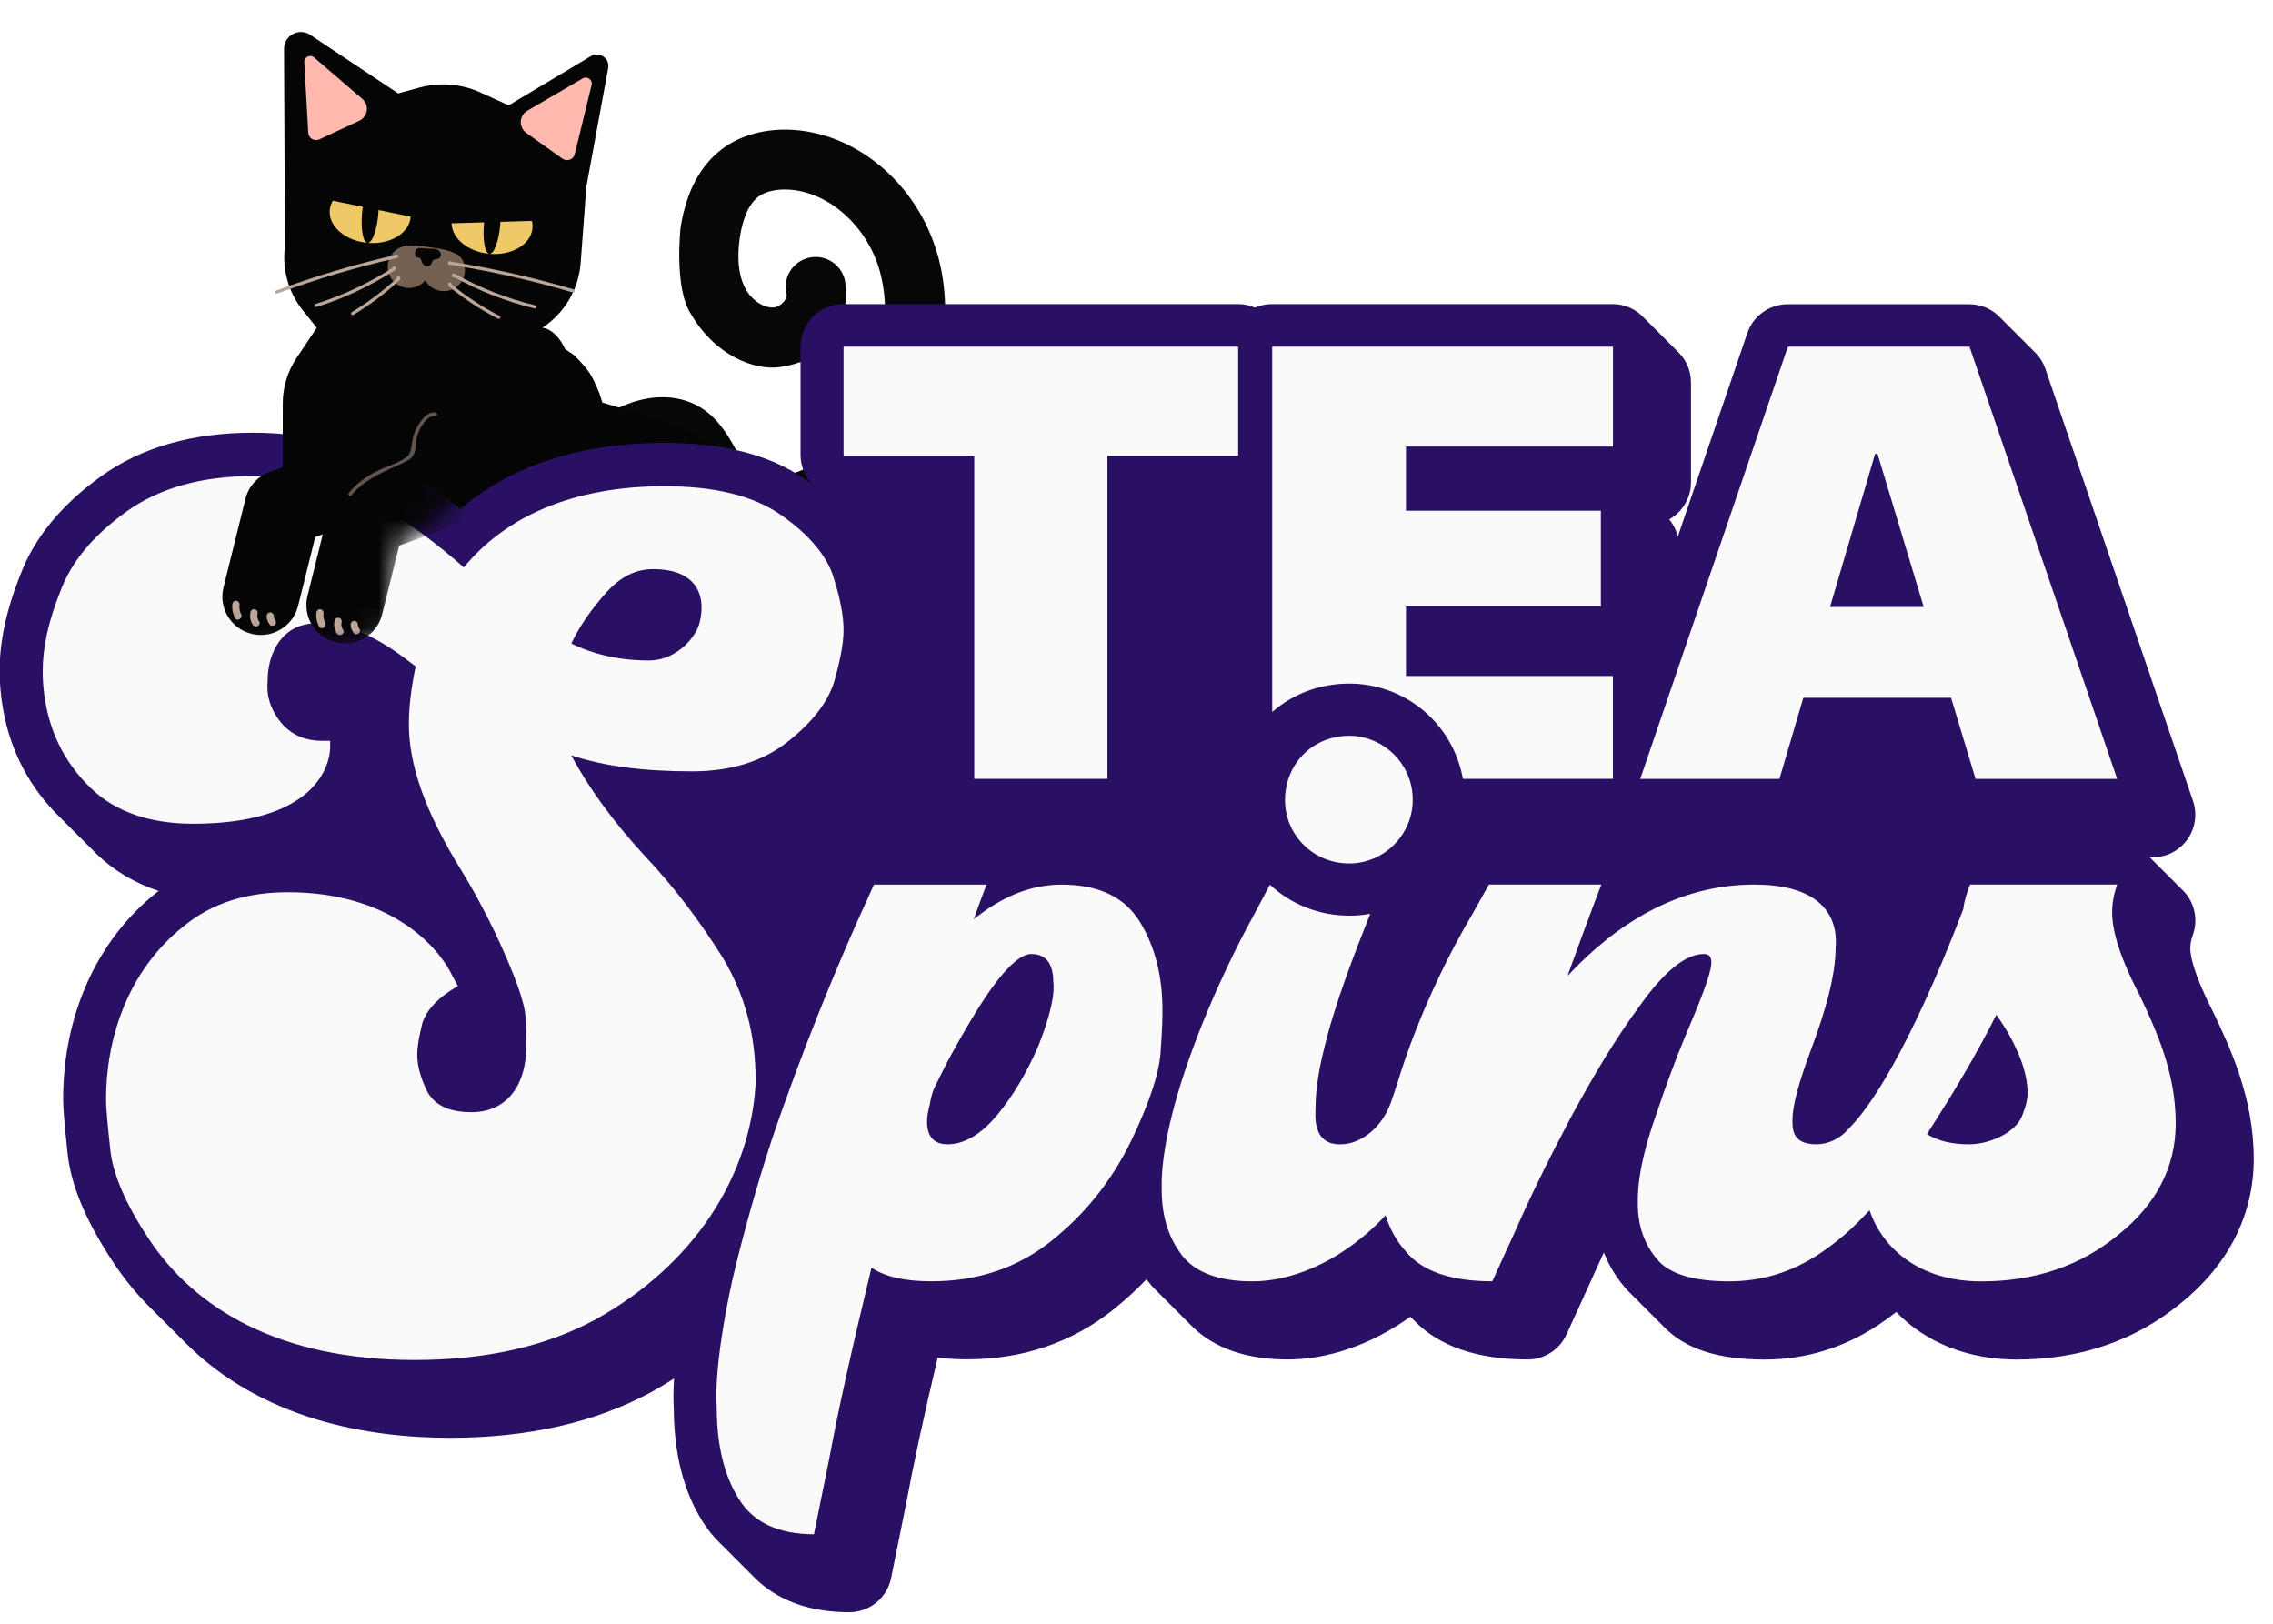 <svg width="105" height="75" viewBox="0 0 105 75" fill="none" xmlns="http://www.w3.org/2000/svg">
<g clip-path="url(#clip0_13001_10593)" filter="url(#filter0_d_13001_10593)">
<path d="M43.306 11.22C42.403 8.034 39.666 5.671 36.65 5.473C35.394 5.391 34.227 5.702 33.364 6.348C32.347 7.112 31.7 8.329 31.442 9.967C31.428 10.061 31.135 12.806 31.925 13.985C33.04 15.905 34.868 16.596 36.03 16.426C39.588 15.905 39.084 12.613 39.018 12.367C38.819 11.628 38.059 11.19 37.319 11.388C36.579 11.586 36.14 12.345 36.338 13.083C36.354 13.145 36.32 13.25 36.25 13.351C36.13 13.523 35.928 13.655 35.757 13.671C35.289 13.717 34.715 13.338 34.427 12.788C34.033 12.038 34.077 11.073 34.184 10.396C34.281 9.775 34.508 8.952 35.033 8.558C35.364 8.309 35.875 8.194 36.468 8.232C38.303 8.352 40.057 9.925 40.636 11.97C41.175 13.874 40.835 16.142 39.676 18.355C38.936 19.77 38.071 20.714 37.108 21.162C36.007 21.674 34.852 21.384 34.37 20.81C34.222 20.633 34.078 20.382 33.925 20.115C33.579 19.512 33.148 18.762 32.328 18.273C31.253 17.634 29.837 17.67 28.447 18.373C28.041 18.578 27.68 18.809 27.333 19.032C26.95 19.277 26.588 19.509 26.235 19.656C25.529 19.951 25.196 20.762 25.494 21.468C25.79 22.171 26.603 22.503 27.31 22.207C27.884 21.967 28.387 21.645 28.831 21.36C29.135 21.165 29.421 20.983 29.702 20.84C30.188 20.594 30.683 20.516 30.907 20.65C31.103 20.766 31.305 21.117 31.518 21.49C31.714 21.832 31.937 22.22 32.241 22.583C33.119 23.631 34.486 24.194 35.923 24.194C36.713 24.194 37.523 24.023 38.282 23.67C39.812 22.959 41.108 21.601 42.138 19.636C43.626 16.794 44.041 13.803 43.309 11.218L43.306 11.22Z" fill="#070707"/>
<path d="M18.392 3.787L14.332 1.082C13.814 0.737 13.12 1.109 13.122 1.731L13.162 10.866C13.029 11.917 13.327 12.979 13.99 13.808L14.633 14.611L13.702 16.003C13.286 16.625 13.063 17.356 13.063 18.104V22.934H35.593L33.656 20.786C32.891 19.936 31.906 19.309 30.81 18.975L27.824 18.064L27.691 17.644C27.325 16.769 27.229 16.589 26.503 15.863L26.107 15.599C25.645 14.611 25.05 14.611 25.05 14.611C26.076 13.941 26.732 12.834 26.823 11.614L27.083 8.114L28.094 2.619C28.177 2.169 27.689 1.832 27.295 2.067L23.496 4.34L22.201 3.748C21.316 3.344 20.319 3.262 19.38 3.518L18.391 3.787H18.392Z" fill="#050505"/>
<path d="M21.469 11.814C21.398 11.279 21.042 11.109 20.368 10.973C20.119 10.922 19.173 10.771 18.764 10.825C18.227 10.896 17.849 11.387 17.92 11.923C17.991 12.459 18.484 12.835 19.021 12.764C19.274 12.731 19.491 12.602 19.643 12.422C19.834 12.759 20.216 12.966 20.626 12.912C21.163 12.841 21.54 12.35 21.469 11.814Z" fill="#756151"/>
<path d="M19.236 10.972C19.188 11.014 19.18 11.086 19.174 11.15C19.168 11.234 19.179 11.345 19.261 11.365C19.286 11.372 19.314 11.366 19.34 11.37C19.392 11.379 19.431 11.425 19.454 11.472C19.476 11.52 19.487 11.573 19.511 11.621C19.546 11.691 19.61 11.749 19.688 11.767C19.766 11.784 19.854 11.758 19.901 11.695C19.948 11.633 19.956 11.544 20.013 11.495C20.083 11.434 20.194 11.455 20.274 11.408C20.361 11.357 20.386 11.234 20.345 11.144C20.25 10.933 19.993 10.953 19.804 10.96C19.659 10.964 19.345 10.878 19.235 10.974L19.236 10.972Z" fill="#050505"/>
<path d="M20.82 11.637C22.733 11.939 24.62 12.367 26.477 12.917C26.487 12.92 26.491 12.903 26.481 12.901C24.625 12.352 22.737 11.925 20.825 11.623C20.815 11.621 20.809 11.637 20.82 11.638V11.637Z" fill="#BAA597" stroke="#BAA597" stroke-width="0.132" stroke-miterlimit="10"/>
<path d="M20.989 12.2C22.16 12.852 23.398 13.337 24.702 13.653C24.712 13.655 24.717 13.639 24.707 13.637C23.406 13.322 22.166 12.837 20.998 12.186C20.989 12.181 20.98 12.195 20.989 12.201V12.2Z" fill="#BAA597" stroke="#BAA597" stroke-width="0.132" stroke-miterlimit="10"/>
<path d="M20.788 12.658C21.485 13.228 22.233 13.719 23.034 14.133C23.044 14.137 23.052 14.123 23.043 14.119C22.243 13.706 21.497 13.216 20.8 12.646C20.792 12.639 20.78 12.65 20.788 12.658Z" fill="#BAA597" stroke="#BAA597" stroke-width="0.132" stroke-miterlimit="10"/>
<path d="M18.332 11.305C16.443 11.733 14.588 12.285 12.773 12.957C12.763 12.96 12.767 12.976 12.777 12.972C14.593 12.3 16.448 11.75 18.336 11.321C18.346 11.319 18.342 11.302 18.332 11.305Z" fill="#BAA597" stroke="#BAA597" stroke-width="0.132" stroke-miterlimit="10"/>
<path d="M18.198 11.88C17.075 12.607 15.871 13.173 14.594 13.574C14.584 13.577 14.588 13.593 14.598 13.589C15.878 13.188 17.082 12.622 18.206 11.894C18.215 11.889 18.206 11.874 18.198 11.88Z" fill="#BAA597" stroke="#BAA597" stroke-width="0.132" stroke-miterlimit="10"/>
<path d="M18.424 12.326C17.768 12.94 17.055 13.48 16.284 13.944C16.275 13.949 16.284 13.964 16.293 13.958C17.064 13.492 17.778 12.953 18.436 12.338C18.444 12.33 18.432 12.319 18.424 12.326Z" fill="#BAA597" stroke="#BAA597" stroke-width="0.132" stroke-miterlimit="10"/>
<path d="M20.773 11.7C20.881 11.7 20.881 11.534 20.773 11.534C20.666 11.534 20.666 11.7 20.773 11.7Z" fill="#BAA597"/>
<path d="M20.952 12.284C21.06 12.284 21.06 12.118 20.952 12.118C20.845 12.118 20.845 12.284 20.952 12.284Z" fill="#BAA597"/>
<path d="M20.781 12.681C20.889 12.681 20.889 12.515 20.781 12.515C20.674 12.515 20.674 12.681 20.781 12.681Z" fill="#BAA597"/>
<path d="M18.401 12.393C18.508 12.393 18.508 12.227 18.401 12.227C18.293 12.227 18.293 12.393 18.401 12.393Z" fill="#BAA597"/>
<path d="M18.205 11.942C18.313 11.942 18.313 11.776 18.205 11.776C18.098 11.776 18.098 11.942 18.205 11.942Z" fill="#BAA597"/>
<path d="M18.292 11.389C18.4 11.389 18.4 11.223 18.292 11.223C18.184 11.223 18.184 11.389 18.292 11.389Z" fill="#BAA597"/>
<path d="M16.708 4.016L14.515 2.13C14.332 1.967 14.044 2.107 14.057 2.35L14.24 5.602C14.254 5.854 14.516 6.015 14.748 5.913L16.598 5.05C17.013 4.856 17.073 4.292 16.708 4.016Z" fill="#FFB9AE"/>
<path d="M24.394 4.567L26.915 3.097C27.126 2.97 27.387 3.161 27.329 3.4L26.55 6.591C26.49 6.839 26.201 6.95 25.989 6.807L24.313 5.613C23.936 5.345 23.981 4.775 24.394 4.568V4.567Z" fill="#FFB9AE"/>
<path d="M18.967 9.509C19.034 8.764 18.253 8.086 17.221 7.993C16.191 7.9 15.3 8.429 15.233 9.173C15.165 9.918 15.947 10.597 16.978 10.689C18.009 10.782 18.899 10.253 18.967 9.509Z" fill="#EFC867"/>
<path d="M17.475 9.375C17.407 10.12 17.186 10.708 16.979 10.69C16.773 10.671 16.659 10.052 16.726 9.309C16.794 8.564 17.016 7.976 17.222 7.994C17.428 8.013 17.542 8.631 17.475 9.375Z" fill="#050505"/>
<path d="M24.597 10.015C24.665 9.271 23.883 8.592 22.852 8.499C21.821 8.407 20.931 8.935 20.863 9.68C20.796 10.424 21.578 11.103 22.609 11.196C23.64 11.288 24.53 10.76 24.597 10.015Z" fill="#EFC867"/>
<path d="M23.104 9.881C23.037 10.626 22.814 11.213 22.608 11.196C22.402 11.177 22.288 10.558 22.355 9.814C22.422 9.071 22.645 8.482 22.851 8.5C23.058 8.518 23.171 9.137 23.104 9.881Z" fill="#050505"/>
<path d="M13.991 8.459L19.155 9.516L19.947 9.077L20.732 9.789L25.427 9.647L23.342 8.05L19.765 7.382L18.275 7.344L13.991 8.459Z" fill="#050505"/>
<path d="M12.049 28.8C11.908 28.8 11.764 28.783 11.621 28.748C10.668 28.513 10.088 27.552 10.325 26.603L11.341 22.509C11.484 21.935 11.905 21.47 12.462 21.269L21.72 17.941C22.642 17.609 23.66 18.086 23.993 19.006C24.326 19.926 23.848 20.941 22.925 21.273L14.561 24.28L13.772 27.455C13.572 28.262 12.846 28.801 12.049 28.801V28.8Z" fill="#050505"/>
<path d="M11.139 27.845C11.067 27.7 11.048 27.546 11.065 27.385C11.074 27.296 10.982 27.219 10.898 27.219C10.801 27.219 10.741 27.296 10.732 27.385C10.71 27.605 10.755 27.816 10.852 28.012C10.946 28.203 11.233 28.035 11.139 27.845Z" fill="#BAA597"/>
<path d="M11.579 27.727C11.525 27.935 11.559 28.157 11.68 28.336C11.8 28.512 12.088 28.346 11.967 28.169C11.894 28.062 11.867 27.944 11.899 27.817C11.951 27.61 11.631 27.521 11.579 27.728V27.727Z" fill="#BAA597"/>
<path d="M12.318 27.923C12.318 28.076 12.372 28.21 12.466 28.328C12.522 28.399 12.643 28.387 12.702 28.328C12.772 28.259 12.757 28.165 12.702 28.094C12.71 28.102 12.707 28.099 12.695 28.083C12.688 28.073 12.683 28.062 12.677 28.05C12.664 28.027 12.674 28.05 12.666 28.023C12.661 28.005 12.656 27.987 12.653 27.97C12.656 27.988 12.651 27.931 12.651 27.923C12.651 27.834 12.574 27.757 12.484 27.757C12.394 27.757 12.318 27.834 12.318 27.923Z" fill="#BAA597"/>
<path d="M15.93 29.192C15.789 29.192 15.645 29.175 15.502 29.14C14.55 28.905 13.969 27.944 14.206 26.995L15.222 22.901C15.365 22.326 15.786 21.861 16.343 21.661L25.601 18.333C26.523 18.001 27.541 18.478 27.874 19.398C28.207 20.318 27.729 21.332 26.806 21.665L18.442 24.672L17.653 27.847C17.453 28.654 16.727 29.193 15.93 29.193V29.192Z" fill="#050505"/>
<path d="M15.021 28.236C14.949 28.091 14.93 27.938 14.947 27.778C14.956 27.689 14.864 27.612 14.78 27.612C14.683 27.612 14.623 27.689 14.614 27.778C14.592 27.997 14.637 28.209 14.734 28.405C14.828 28.596 15.116 28.428 15.021 28.238V28.236Z" fill="#BAA597"/>
<path d="M15.461 28.12C15.408 28.328 15.441 28.55 15.562 28.729C15.682 28.905 15.97 28.739 15.849 28.562C15.776 28.454 15.749 28.337 15.781 28.21C15.834 28.003 15.513 27.914 15.461 28.121V28.12Z" fill="#BAA597"/>
<path d="M16.199 28.315C16.199 28.468 16.253 28.602 16.348 28.72C16.403 28.791 16.524 28.779 16.583 28.72C16.653 28.65 16.638 28.556 16.583 28.485C16.591 28.494 16.588 28.491 16.576 28.474C16.57 28.465 16.564 28.453 16.558 28.442C16.545 28.419 16.555 28.442 16.547 28.415C16.542 28.397 16.537 28.379 16.534 28.361C16.537 28.38 16.532 28.323 16.532 28.315C16.532 28.225 16.455 28.149 16.365 28.149C16.275 28.149 16.199 28.225 16.199 28.315Z" fill="#BAA597"/>
<g opacity="0.5">
<path d="M20.114 18.525C19.758 18.48 19.503 18.815 19.328 19.091C19.215 19.272 19.131 19.471 19.077 19.677C18.998 19.979 19.043 20.391 18.769 20.593C18.356 20.899 17.764 21.038 17.309 21.284C16.849 21.532 16.445 21.831 16.117 22.239C16.05 22.322 16.168 22.439 16.234 22.356C16.858 21.58 17.773 21.254 18.644 20.839C18.931 20.702 19.069 20.63 19.165 20.333C19.235 20.118 19.19 19.86 19.26 19.636C19.358 19.317 19.683 18.639 20.114 18.692C20.221 18.705 20.22 18.539 20.114 18.526V18.525Z" fill="#BAA597"/>
</g>
</g>
<g clip-path="url(#clip1_13001_10593)">
<path d="M104.111 53.52C104.111 56.118 102.939 58.43 100.725 60.209C98.632 61.926 96.083 62.798 93.155 62.798C90.893 62.798 88.934 61.996 87.598 60.603C87.325 60.816 87.041 61.02 86.748 61.215C85.145 62.267 83.388 62.798 81.514 62.798C79.358 62.798 77.831 62.3 76.86 61.28C76.801 61.226 76.749 61.172 76.695 61.115C76.636 61.061 76.584 61.007 76.53 60.95C76.471 60.896 76.419 60.842 76.365 60.786C76.306 60.731 76.254 60.677 76.2 60.621C76.142 60.566 76.09 60.512 76.035 60.456C75.977 60.402 75.925 60.347 75.871 60.291C75.812 60.237 75.76 60.183 75.706 60.126C75.647 60.072 75.595 60.018 75.541 59.961C75.482 59.907 75.43 59.853 75.376 59.797C75.231 59.662 75.096 59.517 74.975 59.361C74.6 58.905 74.305 58.4 74.09 57.858C73.851 58.363 73.632 58.849 73.43 59.304C73.426 59.315 72.363 61.642 72.363 61.642C72.042 62.343 71.342 62.794 70.57 62.794C68.223 62.794 66.453 62.178 65.299 60.968C65.249 60.92 65.199 60.87 65.151 60.82C63.375 62.091 61.388 62.794 59.475 62.794C57.152 62.794 55.782 62.015 54.981 61.178C54.923 61.124 54.871 61.068 54.816 61.013C54.758 60.959 54.706 60.903 54.651 60.849C54.593 60.794 54.541 60.738 54.487 60.684C54.428 60.629 54.376 60.573 54.322 60.519C54.263 60.465 54.211 60.408 54.157 60.354C54.098 60.3 54.046 60.243 53.992 60.189C53.934 60.135 53.882 60.078 53.827 60.024C53.769 59.97 53.717 59.914 53.663 59.859C53.604 59.805 53.552 59.749 53.498 59.695C53.285 59.495 53.109 59.291 52.962 59.09C52.491 59.58 51.986 60.046 51.444 60.48C49.528 62.011 47.249 62.788 44.666 62.788C44.182 62.788 43.733 62.759 43.316 62.707C42.644 65.557 42.191 67.666 41.874 69.377C41.874 69.39 41.165 72.888 41.165 72.888C40.978 73.808 40.172 74.468 39.234 74.468C36.987 74.468 35.597 73.661 34.742 72.756C34.686 72.702 34.632 72.645 34.578 72.591C34.521 72.537 34.467 72.481 34.413 72.427C34.356 72.372 34.302 72.316 34.248 72.262C34.192 72.207 34.137 72.151 34.083 72.097C34.027 72.043 33.973 71.986 33.918 71.932C33.862 71.878 33.808 71.821 33.754 71.767C33.697 71.713 33.643 71.656 33.589 71.602C33.532 71.548 33.478 71.492 33.424 71.437C33.367 71.383 33.313 71.327 33.259 71.273C32.91 70.936 32.641 70.581 32.435 70.242C31.574 68.871 31.133 67.123 31.125 65.05C31.107 64.74 31.099 64.288 31.136 63.675C30.802 63.887 30.461 64.093 30.11 64.288C30.103 64.293 30.099 64.295 30.092 64.297C27.507 65.701 24.377 66.412 20.794 66.412C17.024 66.412 12.103 65.588 8.546 62.005C8.492 61.95 8.437 61.896 8.381 61.84C8.327 61.785 8.272 61.731 8.216 61.675C8.162 61.621 8.108 61.566 8.051 61.51C7.997 61.456 7.943 61.402 7.886 61.345C7.832 61.291 7.778 61.237 7.722 61.18C7.667 61.126 7.613 61.072 7.557 61.016C7.502 60.961 7.448 60.907 7.392 60.851C7.338 60.797 7.283 60.742 7.227 60.686C7.173 60.632 7.119 60.577 7.062 60.521C6.388 59.864 5.756 59.111 5.192 58.248C3.952 56.365 3.275 54.736 3.121 53.268C2.976 51.873 2.917 51.216 2.917 50.758C2.917 46.874 4.494 43.397 7.247 41.215C7.273 41.193 7.301 41.176 7.327 41.154C6.221 40.788 5.262 40.217 4.457 39.441C4.403 39.387 4.351 39.332 4.297 39.28C4.297 39.28 4.297 39.276 4.292 39.276C4.238 39.222 4.186 39.167 4.132 39.115C4.132 39.115 4.132 39.111 4.128 39.111C4.073 39.057 4.021 39.003 3.967 38.951C3.967 38.951 3.967 38.946 3.963 38.946C3.908 38.892 3.856 38.838 3.802 38.786C3.802 38.786 3.802 38.781 3.798 38.781C3.744 38.727 3.692 38.673 3.637 38.621C3.637 38.621 3.637 38.617 3.633 38.617C3.579 38.562 3.527 38.508 3.473 38.456C3.473 38.456 3.473 38.452 3.468 38.452C3.414 38.398 3.362 38.343 3.308 38.291C3.308 38.291 3.308 38.287 3.303 38.287C3.249 38.233 3.197 38.178 3.143 38.126C3.143 38.126 3.143 38.122 3.138 38.122C3.084 38.068 3.032 38.014 2.978 37.962C2.978 37.962 2.978 37.957 2.974 37.957C2.919 37.903 2.867 37.849 2.813 37.797C2.813 37.797 2.813 37.792 2.809 37.792C1.371 36.404 0.466 34.686 0.128 32.682C0.03 32.103 -0.017 31.535 -0.017 30.984C-0.017 29.615 0.295 28.169 0.935 26.561C1.577 24.852 2.833 23.317 4.672 21.998C6.531 20.664 8.888 19.987 11.68 19.987C15.823 19.987 18.785 21.564 21.275 23.505C23.624 21.503 26.83 20.456 30.669 20.456C33.43 20.456 35.565 21.007 37.187 22.137C37.313 22.226 37.434 22.315 37.556 22.404C37.2 22.048 36.981 21.555 36.981 21.013V16.016C36.981 14.927 37.864 14.044 38.953 14.044H57.183C57.462 14.044 57.727 14.101 57.968 14.207C58.209 14.103 58.475 14.044 58.755 14.044H74.498C75.083 14.044 75.608 14.3 75.968 14.708C76.027 14.758 76.081 14.812 76.133 14.873C76.192 14.923 76.246 14.977 76.298 15.038C76.356 15.088 76.411 15.142 76.463 15.203C76.521 15.252 76.576 15.307 76.627 15.367C76.686 15.417 76.74 15.472 76.792 15.532C76.851 15.582 76.905 15.636 76.957 15.697C77.016 15.747 77.07 15.801 77.122 15.862C77.181 15.912 77.235 15.966 77.287 16.027C77.345 16.077 77.4 16.131 77.452 16.192C77.857 16.552 78.115 17.076 78.115 17.662V22.276C78.115 23.011 77.712 23.655 77.111 23.991C77.298 24.221 77.434 24.494 77.504 24.792L80.718 15.385C80.989 14.587 81.74 14.051 82.581 14.051H90.969C91.548 14.051 92.084 14.305 92.45 14.721C92.507 14.773 92.563 14.827 92.615 14.886C92.671 14.938 92.728 14.992 92.78 15.051C92.836 15.103 92.893 15.157 92.945 15.216C93.001 15.268 93.058 15.322 93.109 15.38C93.166 15.432 93.222 15.487 93.274 15.545C93.331 15.597 93.387 15.652 93.439 15.71C93.496 15.762 93.552 15.816 93.604 15.875C93.66 15.927 93.717 15.981 93.769 16.04C93.825 16.092 93.882 16.146 93.934 16.205C94.179 16.424 94.37 16.706 94.483 17.033L101.304 36.994C101.51 37.597 101.412 38.261 101.044 38.777C100.673 39.295 100.076 39.601 99.439 39.601H99.308C99.352 39.642 99.395 39.684 99.434 39.729C99.491 39.779 99.545 39.833 99.599 39.894C99.656 39.944 99.71 39.998 99.764 40.059C99.82 40.109 99.874 40.163 99.929 40.224C99.985 40.274 100.039 40.328 100.094 40.389C100.15 40.438 100.204 40.493 100.258 40.553C100.315 40.603 100.369 40.658 100.423 40.718C100.48 40.768 100.534 40.822 100.588 40.883C100.645 40.933 100.699 40.987 100.753 41.048C100.866 41.148 100.968 41.261 101.057 41.389C101.425 41.916 101.514 42.588 101.295 43.193C101.217 43.406 101.18 43.607 101.18 43.811C101.18 44.072 101.278 44.867 102.176 46.624C102.184 46.642 102.193 46.657 102.2 46.672C103.007 48.362 104.111 50.676 104.111 53.537V53.52Z" fill="#2A1065"/>
<path d="M38.499 26.64C38.187 25.661 37.367 24.685 36.079 23.787C34.79 22.887 32.992 22.46 30.687 22.46C26.468 22.46 23.343 23.865 21.427 26.21C18.927 24.022 16.074 21.991 11.699 21.991C9.316 21.991 7.362 22.54 5.839 23.633C4.314 24.727 3.299 25.939 2.791 27.305C2.243 28.672 1.972 29.884 1.972 31.017C1.972 31.448 2.011 31.917 2.089 32.383C2.362 33.986 3.065 35.313 4.199 36.406C5.331 37.502 6.934 38.048 8.925 38.048C14.434 38.048 15.252 35.469 15.252 34.493V34.22H14.901C14.159 34.22 13.573 33.986 13.105 33.517C12.205 32.539 12.363 31.602 12.363 31.446C12.363 30.119 13.066 28.789 14.628 28.789C16.348 28.789 17.753 29.648 19.2 30.782C19.005 31.719 18.887 32.617 18.887 33.439C18.887 35.274 19.59 37.424 21.308 40.198C21.857 41.096 22.364 42.033 22.872 43.087C23.772 45.002 24.238 46.29 24.277 46.995C24.316 47.7 24.316 48.089 24.316 48.245C24.316 50.238 23.34 51.37 21.776 51.37C20.759 51.37 20.096 51.058 19.744 50.433C19.432 49.809 19.273 49.221 19.273 48.713C19.273 48.362 19.352 47.893 19.508 47.266C19.703 46.642 20.25 46.056 21.15 45.549L20.798 44.885C20.135 43.636 17.946 41.213 13.298 41.213C11.385 41.213 9.782 41.72 8.492 42.777C5.874 44.848 4.898 48.01 4.898 50.785C4.898 51.177 4.973 51.956 5.093 53.09C5.21 54.222 5.796 55.591 6.852 57.192C9.001 60.473 12.947 62.818 19.159 62.818C22.44 62.818 25.214 62.191 27.518 60.942C32.09 58.402 34.63 54.339 34.903 50.121V49.809C34.903 47.776 34.393 45.9 33.378 44.221C32.322 42.54 31.151 40.979 29.784 39.534C28.338 37.97 27.205 36.409 26.386 34.886C27.91 35.394 29.745 35.628 31.973 35.628C33.769 35.628 35.255 35.159 36.387 34.261C37.521 33.363 38.224 32.465 38.536 31.489C38.809 30.511 38.968 29.73 38.968 29.106C38.968 28.442 38.812 27.62 38.497 26.646L38.499 26.64ZM32.326 28.711C32.209 29.375 31.272 30.507 29.984 30.507C28.617 30.507 27.444 30.233 26.39 29.726C26.78 28.906 27.329 28.123 27.993 27.384C28.657 26.642 29.359 26.288 30.179 26.288C31.938 26.288 32.407 27.227 32.407 28.047C32.407 28.162 32.407 28.399 32.328 28.711H32.326ZM52.68 42.618C51.977 41.447 50.767 40.861 49.047 40.861C47.522 40.861 46.195 41.486 44.982 42.462C45.178 41.916 45.375 41.369 45.57 40.861H40.373L39.631 42.501C38.655 44.69 37.092 48.401 35.647 52.658C34.944 54.808 34.359 56.916 33.851 59.027C32.912 63.284 33.109 64.926 33.109 65.004C33.109 66.763 33.461 68.169 34.124 69.223C34.788 70.318 35.962 70.865 37.601 70.865L38.304 67.388C38.736 65.043 39.399 62.115 40.258 58.558C40.922 58.987 41.822 59.183 43.032 59.183C45.182 59.183 47.017 58.558 48.581 57.309C50.144 56.059 51.355 54.535 52.253 52.697C53.112 50.902 53.58 49.494 53.619 48.479C53.697 47.462 53.697 46.876 53.697 46.642C53.697 45.156 53.385 43.79 52.68 42.618ZM47.913 48.44C47.405 49.572 46.819 50.587 46.078 51.487C45.336 52.387 44.553 52.854 43.772 52.854C42.718 52.854 42.718 51.839 42.952 51.019C42.991 50.745 43.069 50.472 43.147 50.277L43.733 49.106C44.045 48.52 44.436 47.817 44.906 47.034C45.843 45.471 46.9 44.065 47.641 44.065C48.305 44.065 48.657 44.495 48.657 45.353C48.657 45.392 48.852 46.134 47.915 48.44H47.913ZM98.779 45.861C97.84 44.026 97.569 42.892 97.569 42.15C97.569 41.718 97.645 41.291 97.803 40.859H91.006C90.85 41.252 90.732 41.64 90.693 41.994C88.114 48.713 86.277 51.253 85.457 52.073L85.351 52.19C84.98 52.596 84.462 52.852 83.911 52.854H83.898C82.766 52.854 82.803 52.112 82.803 51.719C82.803 51.095 83.076 50.041 83.662 48.477C84.325 46.72 84.796 45.039 84.796 43.79C84.796 43.555 85.225 40.859 81.044 40.859C77.489 40.859 74.636 42.696 72.411 45.078C72.88 43.79 73.387 42.382 73.973 40.859H68.778L68.036 42.189C66.982 43.946 65.496 46.915 64.559 50.002C64.481 50.257 64.36 50.615 64.258 50.902C64.065 51.45 63.742 51.949 63.291 52.318C62.92 52.622 62.451 52.856 61.905 52.856C60.581 52.856 60.772 51.459 60.772 51.136C60.772 50.433 60.889 49.535 61.165 48.44C61.66 46.349 62.633 43.885 63.297 42.208C62.985 42.265 62.664 42.295 62.336 42.295C60.955 42.295 59.657 41.79 58.662 40.864L57.959 42.191C56.983 43.948 55.539 46.917 54.56 50.004C53.584 53.129 53.663 54.613 53.663 54.927C53.663 56.099 53.936 57.038 54.482 57.819C55.068 58.716 56.202 59.185 57.842 59.185C60.07 59.185 62.258 57.933 63.82 56.333C63.885 56.266 63.948 56.2 64.008 56.133C64.201 56.771 64.516 57.337 64.952 57.816C65.694 58.714 67.023 59.183 68.936 59.183L69.99 56.877C70.654 55.352 71.515 53.596 72.569 51.604C73.626 49.65 74.68 47.893 75.814 46.368C76.907 44.846 77.886 44.065 78.705 44.065C78.94 44.065 79.057 44.182 79.057 44.455C79.057 44.807 78.823 45.588 77.886 47.776C77.415 48.91 76.946 50.16 76.519 51.448C75.58 54.066 75.66 55.316 75.66 55.628C75.66 56.565 75.933 57.424 76.519 58.129C77.066 58.831 78.198 59.185 79.879 59.185C81.404 59.185 82.77 58.753 84.019 57.933C84.688 57.489 85.275 57.005 85.781 56.502C85.861 56.426 85.937 56.348 86.013 56.266C86.128 56.146 86.243 56.025 86.364 55.903C86.989 57.74 88.748 59.187 91.52 59.187C93.981 59.187 96.092 58.484 97.849 57.038C99.608 55.632 100.506 53.912 100.506 51.88C100.506 49.537 99.608 47.583 98.788 45.863L98.779 45.861ZM93.428 51.487C93.155 52.307 91.904 52.854 90.967 52.854C90.147 52.854 89.52 52.697 89.012 52.383C90.223 50.509 91.318 48.672 92.216 46.876C92.648 47.462 92.997 48.086 93.272 48.75C93.546 49.414 93.663 49.999 93.663 50.507C93.663 50.78 93.585 51.093 93.428 51.485V51.487ZM38.968 16.014V21.046H45.006V35.975H51.157V21.048H57.196V16.014H38.966H38.968ZM74.511 20.627V16.014H58.768V32.886C59.723 32.051 60.97 31.574 62.328 31.574C64.631 31.574 66.661 33.042 67.388 35.227C67.468 35.469 67.533 35.721 67.579 35.975H74.508V31.223H64.948V28.008H73.951V23.59H64.948V20.627H74.508H74.511ZM90.98 16.014H82.592L75.771 35.977H82.202L83.304 32.231H90.129L91.259 35.977H97.801L90.98 16.014ZM84.538 28.036L86.62 20.963H86.731L88.865 28.036H84.538ZM65.26 36.953C65.26 38.556 63.93 39.883 62.33 39.883C60.649 39.883 59.36 38.556 59.36 36.953C59.36 36.61 59.415 36.281 59.514 35.977C59.545 35.886 59.58 35.797 59.618 35.71C60.074 34.678 61.096 33.984 62.33 33.984C63.564 33.984 64.705 34.799 65.1 35.977C65.102 35.981 65.104 35.988 65.106 35.992C65.208 36.291 65.262 36.615 65.262 36.953H65.26Z" fill="#FAFAFA"/>
</g>
<g filter="url(#filter1_d_13001_10593)">
<mask id="mask0_13001_10593" style="mask-type:alpha" maskUnits="userSpaceOnUse" x="8" y="18" width="14" height="12">
<path d="M10.799 19.492C10.588 19.386 8.996 26.222 8.226 29.653C10.139 30.533 17.041 29.165 17.463 29.323C17.886 29.482 18.453 26.552 18.453 24.639L21.236 22.858L18.453 18.832L13.9 18.502C13.109 18.436 11.01 19.597 10.799 19.492Z" fill="#D9D9D9"/>
</mask>
<g mask="url(#mask0_13001_10593)">
<path d="M18.392 3.787L14.332 1.082C13.814 0.737 13.12 1.109 13.122 1.731L13.162 10.866C13.029 11.917 13.327 12.979 13.99 13.807L14.633 14.611L13.702 16.003C13.286 16.625 13.063 17.356 13.063 18.104V22.934H35.593L33.656 20.786C32.891 19.936 31.906 19.309 30.81 18.975L27.824 18.064L27.793 17.596C27.735 16.738 27.022 16.072 26.16 16.072L26.164 16.045C26.295 15.193 25.05 14.611 25.05 14.611C26.076 13.941 26.732 12.834 26.823 11.614L27.083 8.114L28.094 2.619C28.177 2.169 27.689 1.832 27.295 2.067L23.496 4.34L22.201 3.748C21.316 3.344 20.319 3.262 19.38 3.518L18.391 3.787H18.392Z" fill="#050505"/>
<path d="M12.049 28.8C11.908 28.8 11.764 28.783 11.621 28.748C10.668 28.513 10.088 27.552 10.325 26.603L11.341 22.509C11.484 21.934 11.905 21.47 12.462 21.269L21.72 17.941C22.642 17.609 23.66 18.086 23.993 19.006C24.326 19.926 23.848 20.941 22.925 21.273L14.561 24.28L13.772 27.455C13.572 28.262 12.846 28.801 12.049 28.801V28.8Z" fill="#050505"/>
<path d="M11.139 27.845C11.067 27.7 11.048 27.546 11.065 27.385C11.074 27.296 10.982 27.219 10.898 27.219C10.801 27.219 10.741 27.296 10.732 27.385C10.71 27.604 10.755 27.816 10.852 28.012C10.946 28.203 11.233 28.035 11.139 27.845Z" fill="#BAA597"/>
<path d="M11.579 27.727C11.525 27.935 11.559 28.157 11.68 28.336C11.8 28.512 12.088 28.346 11.967 28.169C11.894 28.061 11.867 27.944 11.899 27.817C11.951 27.61 11.631 27.521 11.579 27.728V27.727Z" fill="#BAA597"/>
<path d="M12.318 27.923C12.318 28.076 12.372 28.21 12.466 28.328C12.522 28.399 12.643 28.387 12.702 28.328C12.772 28.259 12.757 28.164 12.702 28.094C12.71 28.102 12.707 28.099 12.695 28.082C12.688 28.073 12.683 28.061 12.677 28.05C12.664 28.027 12.674 28.05 12.666 28.023C12.661 28.005 12.656 27.987 12.653 27.97C12.656 27.988 12.651 27.931 12.651 27.923C12.651 27.834 12.574 27.757 12.484 27.757C12.394 27.757 12.318 27.834 12.318 27.923Z" fill="#BAA597"/>
<path d="M15.93 29.192C15.789 29.192 15.645 29.175 15.502 29.139C14.55 28.905 13.969 27.944 14.206 26.994L15.222 22.901C15.365 22.326 15.786 21.861 16.343 21.661L25.601 18.333C26.524 18.001 27.541 18.478 27.874 19.398C28.207 20.317 27.729 21.332 26.807 21.664L18.442 24.671L17.653 27.847C17.453 28.654 16.727 29.193 15.93 29.193V29.192Z" fill="#050505"/>
<path d="M15.021 28.236C14.949 28.091 14.93 27.938 14.947 27.778C14.956 27.689 14.864 27.612 14.78 27.612C14.683 27.612 14.623 27.689 14.614 27.778C14.592 27.997 14.637 28.209 14.734 28.405C14.828 28.596 15.116 28.428 15.021 28.237V28.236Z" fill="#BAA597"/>
<path d="M15.461 28.12C15.408 28.328 15.441 28.55 15.562 28.729C15.682 28.905 15.97 28.739 15.849 28.562C15.776 28.454 15.749 28.337 15.781 28.21C15.834 28.003 15.513 27.914 15.461 28.121V28.12Z" fill="#BAA597"/>
<path d="M16.199 28.315C16.199 28.468 16.253 28.602 16.348 28.72C16.403 28.791 16.524 28.779 16.583 28.72C16.653 28.65 16.638 28.556 16.583 28.485C16.591 28.494 16.588 28.491 16.576 28.474C16.57 28.464 16.564 28.453 16.558 28.442C16.545 28.419 16.555 28.442 16.547 28.415C16.542 28.397 16.537 28.379 16.534 28.361C16.537 28.38 16.532 28.323 16.532 28.315C16.532 28.225 16.455 28.149 16.365 28.149C16.275 28.149 16.199 28.225 16.199 28.315Z" fill="#BAA597"/>
<g opacity="0.5">
<path d="M20.114 18.524C19.758 18.48 19.503 18.814 19.328 19.091C19.215 19.271 19.131 19.471 19.077 19.677C18.998 19.979 19.043 20.39 18.769 20.593C18.356 20.898 17.764 21.038 17.309 21.284C16.849 21.532 16.445 21.83 16.117 22.239C16.05 22.322 16.168 22.439 16.234 22.356C16.858 21.58 17.773 21.254 18.644 20.839C18.931 20.701 19.069 20.63 19.165 20.333C19.235 20.118 19.19 19.86 19.26 19.636C19.358 19.317 19.683 18.639 20.114 18.692C20.221 18.705 20.22 18.539 20.114 18.526V18.524Z" fill="#BAA597"/>
</g>
</g>
</g>
<defs>
<filter id="filter0_d_13001_10593" x="9.743" y="0.95" width="34.444" height="29.297" filterUnits="userSpaceOnUse" color-interpolation-filters="sRGB">
<feFlood flood-opacity="0" result="BackgroundImageFix"/>
<feColorMatrix in="SourceAlpha" type="matrix" values="0 0 0 0 0 0 0 0 0 0 0 0 0 0 0 0 0 0 127 0" result="hardAlpha"/>
<feOffset dy="0.528"/>
<feGaussianBlur stdDeviation="0.264"/>
<feComposite in2="hardAlpha" operator="out"/>
<feColorMatrix type="matrix" values="0 0 0 0 0 0 0 0 0 0 0 0 0 0 0 0 0 0 0.25 0"/>
<feBlend mode="normal" in2="BackgroundImageFix" result="effect1_dropShadow_13001_10593"/>
<feBlend mode="normal" in="SourceGraphic" in2="effect1_dropShadow_13001_10593" result="shape"/>
</filter>
<filter id="filter1_d_13001_10593" x="8.847" y="17.602" width="13.815" height="13.544" filterUnits="userSpaceOnUse" color-interpolation-filters="sRGB">
<feFlood flood-opacity="0" result="BackgroundImageFix"/>
<feColorMatrix in="SourceAlpha" type="matrix" values="0 0 0 0 0 0 0 0 0 0 0 0 0 0 0 0 0 0 127 0" result="hardAlpha"/>
<feOffset dy="0.528"/>
<feGaussianBlur stdDeviation="0.713"/>
<feComposite in2="hardAlpha" operator="out"/>
<feColorMatrix type="matrix" values="0 0 0 0 0 0 0 0 0 0 0 0 0 0 0 0 0 0 0.79 0"/>
<feBlend mode="normal" in2="BackgroundImageFix" result="effect1_dropShadow_13001_10593"/>
<feBlend mode="normal" in="SourceGraphic" in2="effect1_dropShadow_13001_10593" result="shape"/>
</filter>
<clipPath id="clip0_13001_10593">
<rect width="33.388" height="28.241" fill="white" transform="translate(10.271 0.95)"/>
</clipPath>
<clipPath id="clip1_13001_10593">
<rect width="104.111" height="60.434" fill="white" transform="translate(0 14.044)"/>
</clipPath>
</defs>
</svg>
